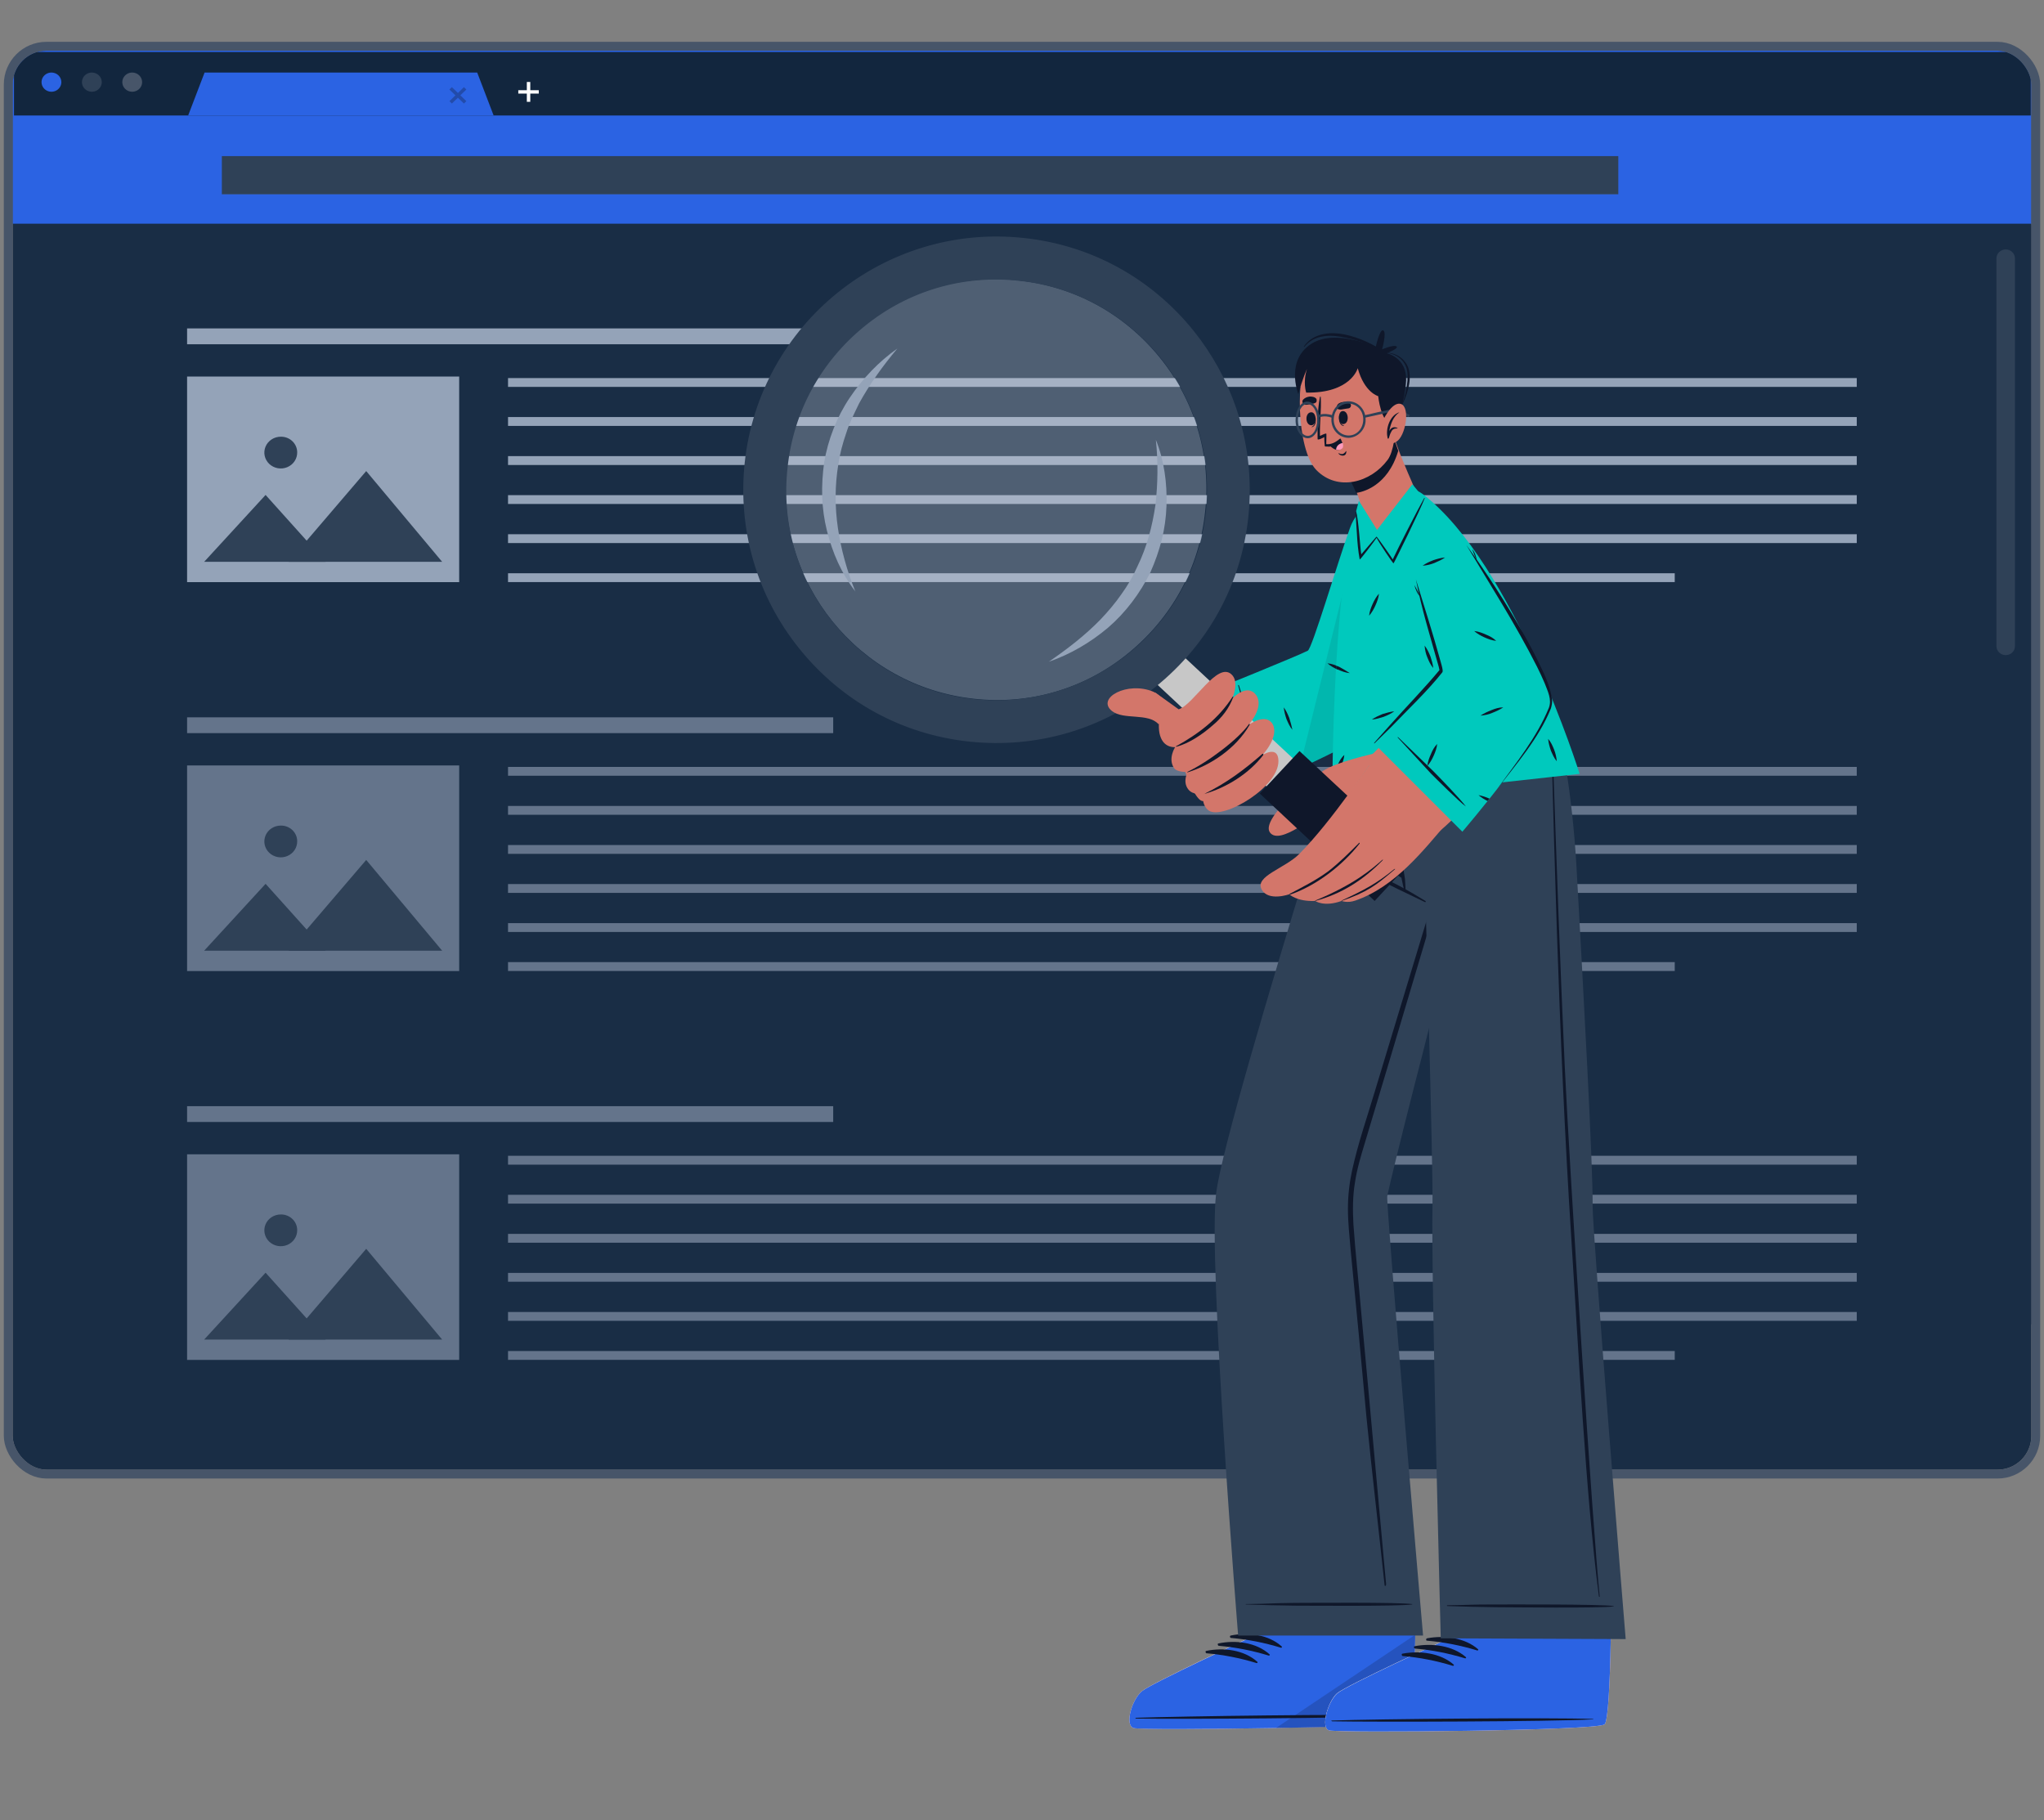 <svg width="484" height="431" viewBox="0 0 484 431" fill="none" xmlns="http://www.w3.org/2000/svg">
<rect x="0" y="0" width="484" height="431" fill="#808080" stroke="none"/>
<g clip-path="url(#clip0_8721_17150)">
<rect x="3" y="12" width="478" height="336" rx="8" fill="#192D45"/>
<path d="M481.029 12H3V52.965H481.029V12Z" fill="#2B63E3"/>
<path d="M480.861 12.314H3.312V27.352H480.861V12.314Z" fill="#12263E"/>
<path d="M14.53 19.438C14.532 19.888 14.397 20.329 14.141 20.704C13.884 21.08 13.519 21.373 13.09 21.547C12.661 21.721 12.189 21.768 11.733 21.682C11.277 21.596 10.857 21.38 10.528 21.063C10.198 20.745 9.974 20.34 9.882 19.898C9.79 19.457 9.836 18.999 10.013 18.583C10.191 18.167 10.491 17.811 10.878 17.56C11.264 17.31 11.718 17.176 12.183 17.176C12.803 17.176 13.398 17.414 13.838 17.838C14.278 18.262 14.526 18.837 14.53 19.438Z" fill="#2B63E3"/>
<path d="M24.1 19.438C24.103 19.888 23.967 20.329 23.711 20.704C23.455 21.08 23.089 21.373 22.66 21.547C22.232 21.721 21.759 21.768 21.303 21.682C20.847 21.596 20.428 21.38 20.098 21.063C19.769 20.745 19.544 20.34 19.452 19.898C19.361 19.457 19.406 18.999 19.584 18.583C19.761 18.167 20.062 17.811 20.448 17.56C20.834 17.31 21.288 17.176 21.753 17.176C22.373 17.176 22.968 17.414 23.408 17.838C23.848 18.262 24.097 18.837 24.1 19.438Z" fill="#2F4157"/>
<path d="M33.655 19.438C33.657 19.888 33.522 20.329 33.266 20.704C33.009 21.08 32.644 21.373 32.215 21.547C31.786 21.721 31.314 21.768 30.858 21.682C30.402 21.596 29.983 21.38 29.653 21.063C29.323 20.745 29.099 20.34 29.007 19.898C28.915 19.457 28.961 18.999 29.138 18.583C29.316 18.167 29.616 17.811 30.003 17.56C30.389 17.31 30.843 17.176 31.308 17.176C31.928 17.176 32.523 17.414 32.963 17.838C33.403 18.262 33.651 18.837 33.655 19.438Z" fill="#475569"/>
<path d="M112.996 17.176H48.445L44.555 27.34H116.887L112.996 17.176Z" fill="#2B63E3"/>
<path opacity="0.3" d="M110.434 23.948L109.85 24.513L108.424 23.144L106.998 24.513L106.427 23.96L107.84 22.578L106.414 21.196L106.998 20.631L108.437 22.013L109.85 20.631L110.434 21.196L109.007 22.566L110.434 23.948Z" fill="#0F172A"/>
<path d="M127.576 21.36V22.164H125.566V24.111H124.749V22.164H122.727V21.36H124.749V19.412H125.566V21.36H127.576Z" fill="white"/>
<path d="M383.02 37.051H52.664V45.909H383.02V37.051Z" fill="#94A3B8"/>
<path d="M383.199 45.997H52.531V36.964H383.199V45.997Z" fill="#2F4157"/>
<path d="M481.031 53.101H472.645V313.599H481.031V53.101Z" fill="#192D45"/>
<path d="M474.93 155.126C474.348 155.126 473.791 154.903 473.38 154.504C472.969 154.106 472.738 153.566 472.738 153.003V61.177C472.742 60.616 472.974 60.079 473.385 59.684C473.795 59.288 474.351 59.066 474.93 59.066C475.218 59.065 475.504 59.118 475.77 59.224C476.037 59.331 476.279 59.487 476.483 59.684C476.687 59.882 476.848 60.117 476.958 60.375C477.067 60.633 477.123 60.91 477.121 61.19V153.016C477.121 153.294 477.064 153.569 476.954 153.826C476.844 154.083 476.682 154.316 476.478 154.513C476.275 154.709 476.033 154.864 475.767 154.969C475.501 155.075 475.217 155.128 474.93 155.126Z" fill="#2F4157"/>
<path d="M108.732 89.163H44.301V137.847H108.732V89.163Z" fill="#94A3B8"/>
<path d="M104.699 133.033H68.328L86.715 111.543L104.699 133.033Z" fill="#2F4157"/>
<path d="M77.113 133.033H48.34L62.888 117.197L77.113 133.033Z" fill="#2F4157"/>
<path d="M70.373 107.104C70.386 107.851 70.169 108.584 69.749 109.211C69.33 109.838 68.727 110.33 68.017 110.624C67.308 110.918 66.524 111.002 65.765 110.864C65.006 110.726 64.307 110.373 63.756 109.849C63.206 109.326 62.829 108.656 62.673 107.924C62.518 107.193 62.591 106.434 62.883 105.743C63.176 105.052 63.674 104.461 64.315 104.044C64.957 103.628 65.711 103.406 66.483 103.406C66.991 103.398 67.495 103.487 67.967 103.669C68.439 103.851 68.868 104.122 69.23 104.467C69.592 104.811 69.88 105.222 70.076 105.674C70.272 106.127 70.373 106.613 70.373 107.104Z" fill="#2F4157"/>
<path d="M197.294 77.766H44.301V81.515H197.294V77.766Z" fill="#94A3B8"/>
<path d="M439.664 89.514H120.297V91.608H439.664V89.514Z" fill="#94A3B8"/>
<path d="M439.664 98.754H120.297V100.848H439.664V98.754Z" fill="#94A3B8"/>
<path d="M439.664 108.007H120.297V110.101H439.664V108.007Z" fill="#94A3B8"/>
<path d="M439.664 117.248H120.297V119.341H439.664V117.248Z" fill="#94A3B8"/>
<path d="M439.664 126.5H120.297V128.594H439.664V126.5Z" fill="#94A3B8"/>
<path d="M396.563 135.741H120.297V137.835H396.563V135.741Z" fill="#94A3B8"/>
<path d="M108.732 181.244H44.301V229.928H108.732V181.244Z" fill="#64748B"/>
<path d="M104.699 225.113H68.328L86.715 203.624L104.699 225.113Z" fill="#2F4157"/>
<path d="M77.113 225.113H48.34L62.888 209.278L77.113 225.113Z" fill="#2F4157"/>
<path d="M70.373 199.185C70.386 199.932 70.169 200.665 69.749 201.292C69.33 201.919 68.727 202.41 68.017 202.705C67.308 202.999 66.524 203.083 65.765 202.945C65.006 202.807 64.307 202.453 63.756 201.93C63.206 201.407 62.829 200.737 62.673 200.005C62.518 199.274 62.591 198.514 62.883 197.824C63.176 197.133 63.674 196.541 64.315 196.125C64.957 195.709 65.711 195.487 66.483 195.487C66.991 195.478 67.495 195.568 67.967 195.75C68.439 195.932 68.868 196.203 69.23 196.548C69.592 196.892 69.88 197.302 70.076 197.755C70.272 198.208 70.373 198.694 70.373 199.185Z" fill="#2F4157"/>
<path d="M197.294 169.847H44.301V173.596H197.294V169.847Z" fill="#64748B"/>
<path d="M439.664 181.595H120.297V183.689H439.664V181.595Z" fill="#64748B"/>
<path d="M439.664 190.835H120.297V192.929H439.664V190.835Z" fill="#64748B"/>
<path d="M439.664 200.088H120.297V202.182H439.664V200.088Z" fill="#64748B"/>
<path d="M439.664 209.328H120.297V211.422H439.664V209.328Z" fill="#64748B"/>
<path d="M439.664 218.581H120.297V220.675H439.664V218.581Z" fill="#64748B"/>
<path d="M396.563 227.822H120.297V229.915H396.563V227.822Z" fill="#64748B"/>
<path d="M108.732 273.325H44.301V322.009H108.732V273.325Z" fill="#64748B"/>
<path d="M104.699 317.194H68.328L86.715 295.705L104.699 317.194Z" fill="#2F4157"/>
<path d="M77.113 317.194H48.34L62.888 301.359L77.113 317.194Z" fill="#2F4157"/>
<path d="M70.373 291.266C70.386 292.013 70.169 292.746 69.749 293.373C69.33 294 68.727 294.491 68.017 294.786C67.308 295.08 66.524 295.163 65.765 295.026C65.006 294.888 64.307 294.534 63.756 294.011C63.206 293.487 62.829 292.817 62.673 292.086C62.518 291.355 62.591 290.595 62.883 289.904C63.176 289.213 63.674 288.622 64.315 288.206C64.957 287.79 65.711 287.568 66.483 287.568C66.991 287.559 67.495 287.649 67.967 287.831C68.439 288.013 68.868 288.284 69.23 288.629C69.592 288.973 69.88 289.383 70.076 289.836C70.272 290.289 70.373 290.775 70.373 291.266Z" fill="#2F4157"/>
<path d="M197.294 261.928H44.301V265.677H197.294V261.928Z" fill="#64748B"/>
<path d="M439.664 273.676H120.297V275.77H439.664V273.676Z" fill="#64748B"/>
<path d="M439.664 282.916H120.297V285.01H439.664V282.916Z" fill="#64748B"/>
<path d="M439.664 292.169H120.297V294.263H439.664V292.169Z" fill="#64748B"/>
<path d="M439.664 301.409H120.297V303.503H439.664V301.409Z" fill="#64748B"/>
<path d="M439.664 310.662H120.297V312.756H439.664V310.662Z" fill="#64748B"/>
<path d="M396.563 319.903H120.297V321.996H396.563V319.903Z" fill="#64748B"/>
</g>
<rect x="1.952" y="10.952" width="480.096" height="338.096" rx="9.048" stroke="#475569" stroke-width="2.096"/>
<path d="M268.4 409.172C270.542 409.824 331.287 409.079 333.617 407.588C334.455 407.029 334.921 398.178 335.107 387.464C335.107 387.371 335.107 387.278 335.107 387.091C335.107 384.855 335.2 382.619 335.2 380.29C335.2 380.011 335.2 379.638 335.2 379.358L332.219 347.868L291.598 348.241L295.604 379.452L295.698 380.663L295.977 387.091V387.744C295.977 387.744 272.872 398.458 270.449 400.414C268.027 402.371 266.257 408.427 268.4 409.172Z" fill="#D3766A"/>
<path d="M268.4 409.172C270.542 409.824 331.287 409.079 333.617 407.588C334.455 407.029 334.921 398.178 335.107 387.464C335.107 387.371 335.107 387.278 335.107 387.091C335.107 384.855 335.2 382.619 335.2 380.29C335.2 380.011 335.2 379.638 335.2 379.358L295.604 379.452L295.698 380.663L295.977 387.091V387.744C295.977 387.744 272.872 398.458 270.449 400.414C268.027 402.371 266.257 408.427 268.4 409.172Z" fill="#EBEBEB"/>
<path d="M268.4 409.172C269.518 409.545 286.008 409.451 302.126 409.172C305.387 409.079 308.555 409.079 311.722 408.986C323.275 408.706 332.778 408.24 333.617 407.588C334.455 407.029 334.921 398.458 335.107 387.93C335.107 387.744 335.107 387.65 335.107 387.464C335.107 387.371 335.107 387.278 335.107 387.091L295.884 387.185V387.837C295.884 387.837 272.778 398.551 270.449 400.414C268.027 402.371 266.257 408.427 268.4 409.172Z" fill="#2B63E3"/>
<path d="M269.053 406.75C279.302 406.377 320.668 405.818 330.823 406.191C330.916 406.191 330.916 406.284 330.823 406.284C320.668 406.843 279.302 407.122 269.053 406.936C268.774 406.936 268.774 406.75 269.053 406.75Z" fill="#0F172A"/>
<path d="M291.415 387.278C295.421 386.439 300.359 386.998 303.526 389.886C303.62 389.98 303.526 390.166 303.34 390.166C299.334 388.955 295.607 388.209 291.415 387.837C291.228 387.744 291.135 387.371 291.415 387.278Z" fill="#0F172A"/>
<path d="M288.528 389.141C292.534 388.303 297.472 388.862 300.64 391.75C300.733 391.843 300.64 392.029 300.453 392.029C296.447 390.818 292.72 390.073 288.528 389.7C288.342 389.607 288.248 389.141 288.528 389.141Z" fill="#0F172A"/>
<path d="M285.637 390.911C289.644 390.073 294.581 390.632 297.749 393.52C297.842 393.613 297.749 393.799 297.563 393.799C293.557 392.588 289.83 391.843 285.637 391.47C285.451 391.377 285.358 390.911 285.637 390.911Z" fill="#0F172A"/>
<path opacity="0.2" d="M302.129 409.172C305.39 409.079 308.557 409.079 311.725 408.986C323.278 408.706 332.781 408.24 333.619 407.588C334.458 407.029 334.924 398.458 335.11 387.93C335.11 387.744 335.11 387.65 335.11 387.464C335.11 387.371 335.11 387.278 335.11 387.091C329.613 390.818 310.7 403.396 302.129 409.172Z" fill="#0F172A"/>
<path d="M293.18 387.278H336.969C336.969 387.278 328.118 284.98 328.491 283.21C328.957 280.881 331.472 270.539 334.919 257.03C336.037 252.838 337.155 248.272 338.366 243.521C341.627 230.757 345.261 216.875 348.335 204.763C353.087 186.596 356.72 172.528 356.72 172.528H319.64C319.64 172.528 315.354 186.223 309.857 204.111C301.006 233.086 289.081 272.962 287.963 282.651C286.007 298.49 293.18 387.278 293.18 387.278Z" fill="#2F4157"/>
<path d="M295.046 379.824C301.754 379.731 299.798 379.638 306.506 379.545C309.767 379.545 331.288 379.358 334.363 379.824C334.456 379.824 334.456 379.917 334.363 379.917C331.288 380.383 309.767 380.197 306.506 380.197C299.798 380.104 301.754 380.104 295.046 379.917C294.953 380.011 294.953 379.824 295.046 379.824Z" fill="#0F172A"/>
<path d="M320.201 276.968C321.598 270.633 323.741 264.484 325.604 258.241C329.424 245.664 333.244 232.993 337.064 220.416C339.02 214.08 340.884 207.838 342.84 201.503C343.865 198.335 344.797 195.167 345.822 192C346.753 188.925 347.871 185.851 348.803 182.683C349.176 181.379 349.362 182.124 348.896 183.708C347.964 186.969 347.033 190.229 346.101 193.49C344.238 199.919 342.281 206.347 340.418 212.869C336.598 225.726 332.778 238.49 328.958 251.347C327.002 257.776 325.138 264.204 323.182 270.633C322.25 273.707 321.319 276.782 320.853 279.949C320.294 283.21 320.294 286.564 320.48 289.918C320.946 296.626 321.691 303.334 322.25 309.949C322.902 316.657 323.461 323.365 324.114 330.073C325.325 343.396 326.536 356.719 327.747 370.042C327.933 371.719 328.027 373.396 328.213 375.073C328.213 375.632 327.84 375.725 327.84 375.166C326.443 362.029 324.859 348.613 323.555 335.477C322.343 322.34 321.132 309.204 319.828 296.067C319.548 292.806 319.176 289.452 319.176 286.191C319.176 283.024 319.548 279.949 320.201 276.968Z" fill="#0F172A"/>
<path d="M314.702 409.731C316.845 410.383 377.589 409.824 379.919 408.333C380.757 407.774 381.223 398.924 381.409 388.209C381.409 388.116 381.409 388.023 381.409 387.837C381.502 385.601 381.503 383.365 381.503 381.036C381.503 380.756 381.503 380.383 381.503 380.104C381.689 364.638 380.571 348.613 380.571 348.613L340.882 348.893L342 380.104V381.315L342.186 387.744V388.396C342.186 388.396 318.987 399.017 316.658 400.973C314.422 402.93 312.652 409.079 314.702 409.731Z" fill="#D3766A"/>
<path d="M314.701 409.731C316.843 410.383 377.588 409.824 379.918 408.334C380.756 407.775 381.222 398.924 381.408 388.209C381.408 388.116 381.408 388.023 381.408 387.837C381.501 385.601 381.501 383.365 381.501 381.036C381.501 380.756 381.501 380.383 381.501 380.104H341.905V381.315L342.092 387.744V388.396C342.092 388.396 318.893 399.017 316.564 400.973C314.421 402.93 312.651 409.079 314.701 409.731Z" fill="#EBEBEB"/>
<path d="M314.702 409.731C316.845 410.383 377.589 409.824 379.919 408.333C380.757 407.774 381.223 398.924 381.409 388.209C381.409 388.116 381.409 388.023 381.409 387.837L342.186 387.744V388.396C342.186 388.396 318.987 399.017 316.658 400.973C314.422 402.93 312.652 409.079 314.702 409.731Z" fill="#2B63E3"/>
<path d="M315.448 407.402C325.696 407.029 367.062 406.656 377.218 407.029C377.311 407.029 377.311 407.122 377.218 407.122C367.062 407.681 325.696 407.774 315.448 407.588C315.168 407.495 315.168 407.402 315.448 407.402Z" fill="#0F172A"/>
<path d="M337.901 387.93C341.907 387.185 346.845 387.744 350.013 390.539C350.106 390.632 350.013 390.818 349.826 390.818C345.82 389.607 342.094 388.862 337.901 388.489C337.622 388.489 337.622 388.023 337.901 387.93Z" fill="#0F172A"/>
<path d="M335.014 389.793C339.02 389.048 343.958 389.607 347.126 392.402C347.219 392.495 347.126 392.681 346.94 392.681C342.934 391.47 339.207 390.725 335.014 390.352C334.735 390.259 334.735 389.793 335.014 389.793Z" fill="#0F172A"/>
<path d="M332.124 391.563C336.13 390.818 341.068 391.377 344.235 394.172C344.329 394.265 344.235 394.452 344.049 394.452C340.043 393.24 336.316 392.495 332.124 392.122C331.844 392.029 331.844 391.563 332.124 391.563Z" fill="#0F172A"/>
<path d="M320.848 172.714C320.848 172.714 321.686 190.509 325.786 204.484C326.065 205.602 326.438 206.813 326.81 207.931C326.81 207.931 331.003 209.422 337.525 213.428C337.525 213.428 337.99 227.683 338.363 243.614C338.829 261.409 339.295 281.254 339.202 285.539C338.829 301.285 341.158 387.93 341.158 387.93L384.947 388.116C384.947 388.116 377.027 291.316 377.121 285.539C377.214 276.223 374.978 235.229 373.301 205.322C372.276 186.875 369.201 172.714 369.201 172.714H320.848Z" fill="#2F4157"/>
<path d="M342.745 380.104C349.453 380.011 347.497 379.918 354.205 379.918C357.466 379.918 378.987 379.824 382.062 380.29C382.155 380.29 382.155 380.383 382.062 380.383C378.987 380.849 357.466 380.57 354.205 380.57C347.497 380.477 349.453 380.477 342.745 380.29C342.559 380.29 342.559 380.104 342.745 380.104Z" fill="#0F172A"/>
<path d="M367.713 179.049C368.552 203.459 369.39 227.869 370.508 252.279C371.626 276.782 377.309 364.452 378.8 378.054C378.8 378.147 378.707 378.147 378.614 378.054C375.446 353.831 373.676 317.962 372.092 293.552C370.508 269.142 369.483 244.732 368.645 220.322C368.179 206.534 367.806 192.745 367.434 178.863C367.434 178.77 367.713 178.863 367.713 179.049Z" fill="#0F172A"/>
<path d="M325.041 206.813C329.42 208.583 333.613 210.913 337.526 213.335C337.712 213.428 337.526 213.708 337.433 213.614C333.24 211.565 328.861 209.608 324.762 207.279C324.389 207.186 324.669 206.72 325.041 206.813Z" fill="#0F172A"/>
<path d="M324.764 191.813C325.043 193.397 325.416 194.888 325.789 196.472C326.068 197.962 326.348 199.36 326.72 200.851C327.093 202.248 327.652 203.552 328.77 204.484C329.329 205.043 329.981 205.509 330.54 205.975C330.913 206.254 331.192 206.441 331.565 206.72C331.565 206.534 331.472 206.347 331.472 206.068C331.379 205.509 331.285 204.857 331.192 204.298C331.006 202.993 330.726 201.689 330.54 200.385C330.167 197.776 329.795 195.167 329.236 192.652C329.236 192.559 329.329 192.465 329.422 192.652C330.074 195.167 330.82 197.683 331.379 200.198C331.658 201.41 332.59 207.652 332.683 208.118C332.683 208.583 332.776 209.049 332.776 209.515C332.776 209.981 332.869 210.447 332.776 210.913C332.776 211.006 332.59 211.006 332.59 210.913C332.403 210.54 332.31 209.981 332.217 209.608C332.124 209.142 332.031 208.677 331.938 208.304C331.938 208.118 331.844 207.931 331.844 207.838C331.192 207.465 330.633 207 330.074 206.534C329.422 206.068 328.863 205.695 328.211 205.136C327.093 204.205 326.441 203.087 325.975 201.689C325.509 200.292 325.416 198.708 325.23 197.217C325.043 195.447 324.857 193.677 324.671 191.906C324.577 191.72 324.764 191.627 324.764 191.813Z" fill="#0F172A"/>
<path d="M327.919 127.621C328.478 147.466 326.801 167.59 324.099 171.13C320 176.627 293.727 187.807 284.969 189.67C282.081 190.322 276.398 171.13 278.354 168.708C280.311 166.285 308.913 156.41 310.311 155.199C311.056 154.546 315.807 138.428 319.627 127.621C323.354 117.466 327.826 121.565 327.919 127.621Z" fill="#D3766A"/>
<path d="M294.851 187.527L287.305 163.397C287.305 163.397 307.336 155.292 309.665 154.081C310.69 153.615 316.559 133.677 319.634 125.106C321.59 119.422 327.18 116.814 328.764 128.273C329.696 134.981 329.416 167.217 324.944 172.434C321.404 176.627 294.851 187.527 294.851 187.527Z" fill="#00C9BD"/>
<path d="M325.039 142.994C324.666 143.832 324.294 144.764 324.2 145.789C324.853 145.043 325.318 144.205 325.691 143.366C326.064 142.528 326.436 141.596 326.53 140.571C325.877 141.317 325.412 142.155 325.039 142.994ZM295.505 182.869C294.76 182.496 294.014 182.217 293.176 182.031L293.269 182.403C293.921 182.869 294.573 183.242 295.225 183.521C296.064 183.894 296.996 184.267 298.02 184.36C297.275 183.801 296.437 183.335 295.505 182.869ZM317.12 157.9C316.281 157.528 315.35 157.155 314.325 157.062C315.07 157.714 315.909 158.18 316.747 158.553C317.586 158.925 318.517 159.298 319.542 159.391C318.797 158.832 317.958 158.366 317.12 157.9ZM326.902 124.081C326.53 123.149 326.157 122.311 325.505 121.472C325.598 122.497 325.877 123.429 326.157 124.267C326.53 125.199 326.902 126.037 327.461 126.876C327.461 125.851 327.182 124.919 326.902 124.081ZM305.287 170.012C304.915 169.08 304.542 168.242 303.983 167.497C304.076 168.521 304.356 169.453 304.635 170.292C305.008 171.13 305.381 172.062 306.033 172.807C305.847 171.875 305.567 170.944 305.287 170.012ZM324.853 170.478C325.318 170.478 325.691 170.385 326.157 170.292C326.25 170.105 326.343 169.826 326.436 169.546C325.877 169.826 325.318 170.105 324.853 170.478Z" fill="#0F172A"/>
<path d="M299.791 183.987C299.604 182.217 297.461 174.95 296.902 173.087C296.343 171.316 293.921 164.143 293.362 162.279C293.362 162.186 293.176 162.186 293.176 162.279C293.735 164.143 295.598 171.41 296.064 173.273C296.623 175.043 298.766 182.31 299.604 183.987C299.697 184.08 299.791 183.987 299.791 183.987Z" fill="#0F172A"/>
<path opacity="0.1" d="M307.707 181.937C314.601 178.77 322.986 174.764 324.943 172.434C329.415 167.217 329.694 134.981 328.763 128.273C327.738 120.913 325.129 119.329 322.8 120.727L307.707 181.937Z" fill="#0F172A"/>
<path d="M315.532 189.67L374.041 183.242C374.041 183.242 358.482 133.397 336.774 116.907C334.072 114.857 326.526 114.298 322.427 120.354C315.532 130.416 315.346 189.484 315.532 189.67Z" fill="#00C9BD"/>
<path d="M339.38 132.652C338.449 133.025 337.61 133.397 336.865 133.956C337.89 133.863 338.728 133.677 339.66 133.304C340.498 132.932 341.43 132.559 342.175 132C341.151 132.093 340.219 132.373 339.38 132.652ZM327.362 169.08C326.523 169.453 325.592 169.826 324.846 170.385C325.871 170.292 326.71 170.012 327.641 169.733C328.573 169.36 329.412 168.987 330.157 168.428C329.225 168.521 328.294 168.801 327.362 169.08ZM353.169 168.149C352.237 168.521 351.399 168.894 350.56 169.453C351.585 169.36 352.517 169.174 353.356 168.801C354.287 168.428 355.126 168.056 355.964 167.497C354.939 167.497 354.101 167.776 353.169 168.149ZM338.728 155.478C338.356 154.546 337.983 153.708 337.331 152.869C337.424 153.894 337.61 154.826 337.983 155.664C338.356 156.596 338.728 157.435 339.38 158.18C339.287 157.248 339.008 156.317 338.728 155.478ZM326.896 124.081C326.523 123.149 326.151 122.311 325.499 121.472C325.592 122.497 325.871 123.429 326.151 124.267C326.523 125.199 326.896 126.037 327.455 126.876C327.455 125.851 327.176 124.919 326.896 124.081ZM367.983 177.465C367.61 176.534 367.237 175.695 366.585 174.95C366.678 175.975 366.958 176.906 367.237 177.745C367.61 178.583 367.983 179.515 368.635 180.26C368.542 179.329 368.355 178.397 367.983 177.465ZM317.114 157.9C316.927 157.807 316.648 157.714 316.368 157.621C316.368 157.9 316.368 158.087 316.368 158.366C316.461 158.459 316.648 158.553 316.834 158.553C317.673 158.925 318.604 159.298 319.629 159.391C318.791 158.832 317.952 158.366 317.114 157.9ZM351.865 150.261C351.026 149.888 350.095 149.515 349.07 149.422C349.815 150.074 350.654 150.54 351.492 150.913C352.331 151.285 353.262 151.658 354.287 151.751C353.635 151.099 352.797 150.633 351.865 150.261ZM338.821 178.583C338.449 179.422 338.076 180.354 337.983 181.378C338.635 180.633 339.101 179.795 339.474 178.956C339.846 178.118 340.219 177.186 340.312 176.161C339.66 176.813 339.194 177.652 338.821 178.583ZM316.741 181.192C316.368 182.031 315.996 182.962 315.902 183.987C316.555 183.242 317.02 182.403 317.486 181.565C317.859 180.726 318.232 179.795 318.325 178.77C317.579 179.422 317.114 180.26 316.741 181.192ZM325.033 142.994C324.66 143.832 324.287 144.764 324.194 145.789C324.846 145.043 325.312 144.205 325.685 143.366C326.058 142.528 326.43 141.596 326.523 140.571C325.871 141.317 325.405 142.155 325.033 142.994Z" fill="#0F172A"/>
<path d="M342.644 125.012C352.613 137.869 365.191 160.509 363.514 165.354C359.321 177.559 347.023 191.72 341.06 196.658C337.613 199.546 321.402 181.844 324.384 179.142C329.042 174.857 340.967 160.789 342.365 158.925C343.11 157.9 337.613 141.41 335.098 130.23C332.21 118.211 337.8 118.77 342.644 125.012Z" fill="#D3766A"/>
<path d="M316.555 191.999C317.114 190.602 316.369 190.229 313.946 191.534C311.524 192.931 303.046 200.291 300.717 197.124C298.387 193.956 310.499 183.708 314.692 181.751C318.884 179.795 326.338 178.211 326.338 178.211C324.474 180.726 320.375 187.155 316.555 191.999Z" fill="#D3766A"/>
<path d="M304.653 190.66L310.879 183.982L277.012 152.407L270.786 159.085L304.653 190.66Z" fill="#C7C7C7"/>
<path d="M325.502 213.335L334.912 203.18L307.707 177.838L298.297 187.9L325.502 213.335Z" fill="#0F172A"/>
<g opacity="0.3">
<path d="M230.561 165.447C203.263 162.466 183.418 137.87 186.307 110.572C187.704 97.342 194.226 85.51 204.567 77.125C214.909 68.74 227.952 64.92 241.182 66.41C254.412 67.808 266.244 74.33 274.629 84.671C283.014 95.013 286.834 108.056 285.343 121.286C283.946 134.515 277.424 146.348 267.082 154.733C256.834 163.118 243.791 166.938 230.561 165.447Z" fill="#CBD5E1"/>
</g>
<path d="M229.723 173.832C197.766 170.385 174.661 141.596 178.015 109.733C181.462 77.777 210.251 54.671 242.114 58.025C274.07 61.472 297.176 90.261 293.822 122.124C290.374 154.081 261.679 177.279 229.723 173.832ZM230.468 167.217C258.698 170.292 284.225 149.702 287.3 121.472C290.374 93.243 269.784 67.715 241.555 64.64C213.325 61.566 187.797 82.156 184.723 110.385C181.648 138.708 202.145 164.143 230.468 167.217Z" fill="#2F4157"/>
<path d="M286.37 98.739C284.414 92.963 281.339 87.466 277.426 82.528C268.482 71.441 255.811 64.454 241.65 62.963C227.488 61.472 213.607 65.572 202.52 74.423C191.433 83.367 184.445 96.037 182.955 110.199C181.464 124.36 185.563 138.242 194.414 149.329C198.886 154.919 204.29 159.391 210.346 162.745C216.402 166.099 223.11 168.149 230.19 168.987C259.445 172.155 285.718 150.913 288.886 121.658C289.817 113.832 288.886 106.006 286.37 98.739ZM285.532 121.286C282.55 148.584 257.954 168.428 230.656 165.54C217.426 164.143 205.594 157.621 197.209 147.279C188.824 136.938 185.004 123.894 186.495 110.665C187.892 97.435 194.414 85.603 204.756 77.218C215.097 68.833 228.141 65.013 241.37 66.504C254.6 67.901 266.432 74.423 274.817 84.764C283.109 95.106 286.929 108.056 285.532 121.286ZM286.37 98.739C284.414 92.963 281.339 87.466 277.426 82.528C268.482 71.441 255.811 64.454 241.65 62.963C227.488 61.472 213.607 65.572 202.52 74.423C191.433 83.367 184.445 96.037 182.955 110.199C181.464 124.36 185.563 138.242 194.414 149.329C198.886 154.919 204.29 159.391 210.346 162.745C216.402 166.099 223.11 168.149 230.19 168.987C259.445 172.155 285.718 150.913 288.886 121.658C289.817 113.832 288.886 106.006 286.37 98.739ZM285.532 121.286C282.55 148.584 257.954 168.428 230.656 165.54C217.426 164.143 205.594 157.621 197.209 147.279C188.824 136.938 185.004 123.894 186.495 110.665C187.892 97.435 194.414 85.603 204.756 77.218C215.097 68.833 228.141 65.013 241.37 66.504C254.6 67.901 266.432 74.423 274.817 84.764C283.109 95.106 286.929 108.056 285.532 121.286ZM292.705 96.597C290.469 90.075 287.115 83.926 282.643 78.336C272.581 65.851 258.327 58.025 242.395 56.348C209.507 52.808 179.88 76.659 176.34 109.547C174.663 125.478 179.228 141.13 189.29 153.615C199.352 166.099 213.607 173.925 229.538 175.602C245.47 177.279 261.122 172.714 273.606 162.652C286.09 152.59 293.917 138.335 295.594 122.404C296.525 113.553 295.5 104.795 292.705 96.597ZM292.146 122.031C290.563 137.031 283.202 150.447 271.37 159.95C259.631 169.453 244.911 173.739 229.911 172.155C214.911 170.571 201.495 163.211 191.992 151.379C187.799 146.161 184.632 140.385 182.489 134.143C179.88 126.41 178.948 118.211 179.787 109.826C183.141 78.895 211.091 56.348 242.022 59.702C264.569 62.125 282.55 77.497 289.445 97.715C292.053 105.261 293.078 113.553 292.146 122.031ZM277.426 82.528C268.482 71.441 255.811 64.454 241.65 62.963C227.488 61.472 213.607 65.572 202.52 74.423C191.433 83.367 184.445 96.037 182.955 110.199C181.464 124.36 185.563 138.242 194.414 149.329C198.886 154.919 204.29 159.391 210.346 162.745C216.402 166.099 223.11 168.149 230.19 168.987C259.445 172.155 285.718 150.913 288.886 121.658C289.724 113.832 288.886 106.006 286.37 98.739C284.414 92.963 281.432 87.466 277.426 82.528ZM285.532 121.286C282.55 148.584 257.954 168.428 230.656 165.54C217.426 164.143 205.594 157.621 197.209 147.279C188.824 136.938 185.004 123.894 186.495 110.665C187.892 97.435 194.414 85.603 204.756 77.218C215.097 68.833 228.141 65.013 241.37 66.504C254.6 67.901 266.432 74.423 274.817 84.764C283.109 95.106 286.929 108.056 285.532 121.286Z" fill="#2F4157"/>
<path d="M202.518 140.012C199.257 135.82 197.114 130.882 195.81 125.665C195.158 123.056 194.785 120.354 194.692 117.652C194.599 114.95 194.785 112.155 195.158 109.454C196.089 104.05 198.139 98.739 201.213 94.174C204.288 89.609 208.108 85.603 212.487 82.528C209.039 86.628 205.965 90.913 203.449 95.478C202.331 97.808 201.12 100.137 200.375 102.559C199.536 104.982 198.884 107.404 198.512 109.919C197.673 114.95 197.673 120.075 198.418 125.106C199.164 130.137 200.561 135.168 202.518 140.012Z" fill="#94A3B8"/>
<path d="M273.697 104.143C275.653 108.988 276.399 114.391 276.212 119.795C276.119 122.497 275.747 125.199 275.094 127.807C274.442 130.416 273.511 133.025 272.393 135.54C269.97 140.478 266.523 145.043 262.424 148.584C258.231 152.124 253.48 154.919 248.355 156.689C252.827 153.615 256.927 150.447 260.56 146.72C262.331 144.857 264.008 142.901 265.498 140.758C266.989 138.708 268.293 136.472 269.318 134.143C271.554 129.578 272.858 124.64 273.604 119.516C274.163 114.578 274.256 109.36 273.697 104.143Z" fill="#94A3B8"/>
<path d="M342.92 194.515C337.144 201.223 330.436 209.981 320.933 213.242C319.07 213.894 317.672 213.335 317.672 213.335C313.48 214.825 311.43 213.335 311.43 213.335C307.051 213.521 305.281 211.751 305.281 211.751C305.281 211.751 300.343 213.521 298.759 210.633C296.989 207.465 304.349 205.602 307.703 202.155C315.529 194.236 324.38 180.726 326.337 178.211L342.92 194.515Z" fill="#D3766A"/>
<path d="M321.768 199.639C319.439 201.968 317.203 204.204 314.594 206.254C311.706 208.397 308.538 209.981 305.371 211.658C305.277 211.751 305.371 211.844 305.464 211.844C311.706 209.701 317.855 204.95 321.954 199.732C321.954 199.546 321.954 199.453 321.768 199.639Z" fill="#0F172A"/>
<path d="M327.268 203.645C324.846 205.788 320.653 209.422 311.43 213.242V213.335C317.672 211.658 322.796 208.397 327.361 203.739C327.548 203.552 327.454 203.459 327.268 203.645Z" fill="#0F172A"/>
<path d="M330.152 205.788C325.96 209.235 322.885 210.819 317.668 213.242V213.335C323.817 211.192 325.774 209.701 330.246 205.881C330.432 205.788 330.339 205.695 330.152 205.788Z" fill="#0F172A"/>
<path d="M346.272 196.937L325.402 176.068L341.241 158.832C338.632 149.795 333.322 131.814 332.483 125.292C331.458 117.652 336.676 116.441 341.893 122.311C353.818 135.727 367.421 161.441 367.421 166.006C367.327 172.341 346.272 196.937 346.272 196.937Z" fill="#00C9BD"/>
<path d="M338.82 178.583C338.447 179.422 338.074 180.354 337.981 181.378C338.633 180.633 339.099 179.795 339.472 178.956C339.845 178.118 340.217 177.186 340.31 176.161C339.658 176.813 339.192 177.652 338.82 178.583ZM351.863 150.261C351.025 149.888 350.093 149.515 349.068 149.422C349.814 150.074 350.652 150.54 351.491 150.913C352.329 151.286 353.261 151.658 354.286 151.751C353.633 151.099 352.795 150.633 351.863 150.261ZM350.093 188.273C350.745 188.832 351.491 189.298 352.236 189.67C352.422 189.484 352.515 189.298 352.702 189.111C351.863 188.739 351.025 188.459 350.093 188.273ZM353.168 168.149C352.236 168.521 351.397 168.894 350.559 169.453C351.584 169.36 352.515 169.174 353.354 168.801C354.286 168.428 355.124 168.056 355.963 167.497C354.938 167.497 354.099 167.776 353.168 168.149ZM339.379 132.652C338.447 133.025 337.609 133.397 336.863 133.956C337.888 133.863 338.727 133.677 339.658 133.304C340.497 132.932 341.428 132.559 342.174 132C341.149 132.093 340.217 132.373 339.379 132.652Z" fill="#0F172A"/>
<path d="M347.11 190.975C346.085 189.484 340.774 183.987 339.377 182.59C338.072 181.285 332.482 175.975 331.085 174.577C330.992 174.484 330.899 174.577 330.992 174.67C332.296 176.068 337.513 181.751 338.818 183.149C340.122 184.453 345.526 189.857 347.11 190.975Z" fill="#0F172A"/>
<path d="M354.466 186.875C358.938 180.726 363.876 174.67 366.764 167.59C367.51 165.633 366.485 163.677 365.739 161.72C365.18 160.416 364.621 159.205 363.969 157.9C358.938 147.931 352.882 138.522 347.199 129.019C352.137 135.82 356.702 142.9 360.802 150.167C362.199 152.59 363.503 155.105 364.715 157.621C365.926 160.136 367.137 162.745 367.51 165.633C367.603 166.379 367.416 167.124 367.23 167.776C364.342 174.857 359.125 180.819 354.466 186.875Z" fill="#0F172A"/>
<path d="M349.72 132.745C349.254 131.907 348.974 130.975 348.602 130.043C349.254 130.789 349.533 131.814 349.72 132.745Z" fill="#0F172A"/>
<path d="M335.278 137.217C337.141 143.273 339.377 150.261 341.054 156.41C341.241 157.155 341.52 157.9 341.613 158.739C341.613 158.832 341.613 159.112 341.52 159.205C337.98 163.677 333.415 167.962 329.502 172.062L325.402 176.068V175.975C325.402 175.975 325.402 175.975 325.402 175.882L329.222 171.596C332.949 167.403 337.328 162.931 340.868 158.646V158.739C340.775 158.459 340.775 158.18 340.682 157.9C338.818 151.192 336.582 144.112 335.278 137.217Z" fill="#0F172A"/>
<path d="M334.906 138.522C335.465 139.453 335.931 140.478 336.397 141.41C335.652 140.665 335.186 139.64 334.906 138.522Z" fill="#0F172A"/>
<path d="M302.677 179.608C302.304 176.627 298.95 178.77 298.95 178.77C298.95 178.77 302.956 174.484 301.373 171.503C299.789 168.708 295.876 171.503 295.596 171.689C295.783 171.503 299.416 167.403 297.46 164.608C295.41 161.72 291.963 165.167 291.776 165.447C291.87 165.167 293.547 161.441 291.59 159.671C288.236 156.596 282.646 166.844 279.106 167.962L273.516 163.956C274.075 165.167 274.727 166.285 274.54 169.08C274.354 171.596 274.261 173.273 274.913 174.764C275.938 177.186 278.267 176.906 278.267 176.906C278.267 176.906 276.497 179.608 277.988 181.844C278.733 182.962 281.249 182.776 281.249 182.776C281.249 182.776 279.944 185.012 281.342 186.875C282.46 188.366 284.789 187.993 284.789 187.993C284.789 187.993 284.509 190.695 286.186 191.906C289.54 194.329 303.609 186.037 302.677 179.608Z" fill="#D3766A"/>
<path d="M277.707 167.217L273.607 164.049C273.421 163.956 273.235 163.863 273.048 163.77C266.992 161.254 259.539 165.261 263.266 168.335C266.061 170.571 271.837 168.708 274.353 171.503L277.707 167.217Z" fill="#D3766A"/>
<path d="M285.159 187.993C285.065 187.993 285.159 188.087 285.159 187.993C290.469 186.503 295.78 183.149 299.134 178.77C299.227 178.583 299.041 178.397 298.947 178.49C294.568 182.31 290.469 185.385 285.159 187.993Z" fill="#0F172A"/>
<path d="M281.152 182.776C281.059 182.776 281.152 182.869 281.245 182.869C286.649 181.192 292.611 177.279 295.872 171.689C295.965 171.503 295.872 171.223 295.779 171.41C293.264 175.043 285.903 180.54 281.152 182.776Z" fill="#0F172A"/>
<path d="M291.869 164.981C288.515 170.198 283.856 173.739 278.453 176.72C278.359 176.72 278.453 176.813 278.546 176.813C281.527 176.068 284.788 173.832 287.117 171.782C289.353 169.919 291.03 167.776 292.055 164.981C292.148 164.981 291.962 164.888 291.869 164.981Z" fill="#0F172A"/>
<path d="M326.991 126.969C330.252 126.783 334.072 120.447 335.004 115.975C335.097 115.696 333.793 113.087 332.488 109.826C331.65 107.87 330.811 105.634 330.159 103.584C330.066 103.118 318.141 110.758 318.141 110.758C318.141 110.758 320.749 114.671 321.867 118.304C321.96 118.584 322.054 118.863 322.054 119.143C322.054 119.143 322.054 119.236 322.054 119.329C322.147 121.099 323.824 127.155 326.991 126.969Z" fill="#D3766A"/>
<path d="M331.09 106.752C328.574 115.23 322.518 116.534 321.121 116.721C319.91 113.646 317.953 110.851 317.953 110.851C317.953 110.851 329.879 103.211 329.972 103.677C330.344 104.609 330.717 105.634 331.09 106.752Z" fill="#0F172A"/>
<path d="M328.579 86.535C331.001 91.007 331.374 105.168 328.579 108.895C324.573 114.298 316.747 116.441 311.716 111.317C306.871 106.379 306.778 87.839 309.946 84.299C314.604 79.081 324.946 79.92 328.579 86.535Z" fill="#D3766A"/>
<path d="M317.118 98.367C317.211 99.392 317.304 100.51 318.236 100.789V100.882C317.118 100.789 316.931 99.298 317.118 98.367Z" fill="#0F172A"/>
<path d="M317.862 97.342C319.353 97.156 319.633 100.23 318.142 100.416C316.838 100.603 316.651 97.528 317.862 97.342Z" fill="#0F172A"/>
<path d="M311.44 98.553C311.44 99.578 311.44 100.696 310.602 101.069V101.162C311.626 100.975 311.72 99.485 311.44 98.553Z" fill="#0F172A"/>
<path d="M310.509 97.621C308.925 97.621 309.018 100.696 310.509 100.696C311.906 100.696 311.813 97.621 310.509 97.621Z" fill="#0F172A"/>
<path d="M319.353 96.69C318.888 96.783 318.515 96.783 318.142 96.876C317.676 96.969 317.304 97.062 316.838 96.876C316.558 96.783 316.465 96.41 316.558 96.131C316.745 95.572 317.304 95.292 317.956 95.199C318.608 95.106 319.074 95.199 319.633 95.479C320.099 95.758 319.912 96.597 319.353 96.69Z" fill="#0F172A"/>
<path d="M309.107 95.851C309.573 95.851 309.946 95.758 310.412 95.665C310.878 95.572 311.25 95.572 311.623 95.292C311.809 95.106 311.809 94.733 311.716 94.454C311.343 93.988 310.784 93.895 310.132 93.895C309.48 93.988 309.014 94.174 308.548 94.64C308.176 95.106 308.548 95.851 309.107 95.851Z" fill="#0F172A"/>
<path d="M318.706 106.845C318.52 107.124 318.24 107.404 317.961 107.497C317.588 107.59 317.215 107.404 316.936 107.311C316.936 107.311 316.843 107.311 316.936 107.404C317.215 107.777 317.774 107.963 318.147 107.87C318.613 107.777 318.799 107.404 318.799 106.938C318.799 106.752 318.799 106.752 318.706 106.845Z" fill="#0F172A"/>
<path d="M317.49 104.05C317.024 104.888 316.279 105.447 315.44 105.634C315.067 105.727 314.695 105.82 314.229 105.727C314.136 105.727 314.043 105.727 314.043 105.727C313.949 105.727 313.949 105.727 313.856 105.727C313.763 105.727 313.67 105.634 313.67 105.541V105.447V105.354C313.577 104.609 313.577 103.491 313.577 103.491C313.297 103.677 311.993 104.329 311.993 103.957C311.993 100.789 311.9 97.249 312.552 93.988C312.552 93.895 312.738 93.895 312.738 93.988C312.925 97.062 312.459 100.137 312.552 103.211C313.018 103.025 313.67 102.652 314.043 102.652C314.136 102.652 314.043 104.795 314.043 105.168C315.254 105.261 316.185 104.795 317.303 103.864C317.49 103.864 317.583 103.957 317.49 104.05Z" fill="#0F172A"/>
<path d="M314.699 105.354C314.699 105.354 315.445 106.193 316.283 106.472C316.656 106.565 316.935 106.565 317.308 106.472C318.053 106.193 318.053 105.541 317.867 104.888C317.681 104.423 317.494 103.957 317.494 103.957C317.494 103.957 316.469 105.075 314.699 105.354Z" fill="#0F172A"/>
<path d="M316.379 106.472C316.752 106.565 317.031 106.565 317.404 106.472C318.149 106.193 318.149 105.541 317.963 104.888C317.124 104.982 316.379 105.634 316.379 106.472Z" fill="#FF9ABB"/>
<path d="M329.604 100.323C326.996 100.23 326.343 93.802 326.343 93.802C326.343 93.802 323.083 92.963 321.499 87.187C321.499 87.187 319.915 93.149 309.294 92.963C309.294 92.963 308.455 90.541 309.48 87.373C309.48 87.373 308.455 89.516 307.431 93.336C307.431 93.336 304.076 84.858 311.157 81.038C314.045 79.547 318.517 79.361 325.784 82.062C325.784 82.062 326.716 77.777 327.555 78.243C328.393 78.709 327.275 82.715 327.275 82.715C327.275 82.715 330.163 81.504 330.722 82.062C331.188 82.528 328.393 83.646 328.393 83.646C328.393 83.646 333.145 84.671 332.958 90.075C332.679 94.92 330.909 100.323 329.604 100.323Z" fill="#0F172A"/>
<path d="M327.553 83.553C330.255 83.181 332.957 84.951 333.609 87.559C333.982 89.05 333.796 90.727 333.423 92.125C333.05 93.708 332.398 95.199 331.653 96.597C331.653 96.69 331.466 96.597 331.56 96.503C332.305 95.199 332.678 93.708 332.957 92.311C333.237 90.913 333.423 89.423 333.237 88.025C332.864 85.323 330.442 83.46 327.647 83.553C327.46 83.74 327.46 83.553 327.553 83.553Z" fill="#0F172A"/>
<path d="M317.03 78.988C318.8 79.174 320.664 79.733 322.341 80.385C323.925 81.038 325.601 81.783 326.906 82.901C326.999 82.994 326.906 83.087 326.813 82.994C323.925 81.317 320.664 80.292 317.403 79.733C314.328 79.174 310.881 79.547 308.831 82.156C308.831 82.156 308.738 82.156 308.738 82.062C310.508 79.361 313.956 78.615 317.03 78.988Z" fill="#0F172A"/>
<path d="M309.665 103.77C308.082 103.77 306.777 101.814 306.777 99.485C306.777 97.062 307.989 95.106 309.572 95.106C311.156 95.106 312.461 97.062 312.461 99.392C312.461 101.721 311.249 103.77 309.665 103.77ZM309.572 95.665C308.268 95.665 307.336 97.342 307.336 99.485C307.336 101.534 308.361 103.211 309.665 103.211C310.97 103.211 311.902 101.534 311.902 99.392C311.902 97.342 310.877 95.665 309.572 95.665Z" fill="#2F4157"/>
<path d="M319.357 103.677C317.121 103.677 315.258 101.814 315.258 99.392C315.258 96.969 317.028 95.013 319.264 95.013C321.5 95.013 323.363 96.876 323.363 99.298C323.457 101.628 321.593 103.584 319.357 103.677ZM319.264 95.572C317.308 95.572 315.817 97.249 315.817 99.392C315.817 101.441 317.401 103.118 319.357 103.118C321.314 103.118 322.804 101.441 322.804 99.298C322.804 97.156 321.221 95.572 319.264 95.572Z" fill="#2F4157"/>
<path d="M315.443 98.926C313.3 98.18 312.275 98.926 312.275 98.926L311.902 98.46C311.902 98.46 313.114 97.528 315.629 98.367L315.443 98.926Z" fill="#2F4157"/>
<path d="M323.081 98.926L322.988 98.367C323.361 98.274 329.137 96.876 330.162 96.876C331.187 96.783 333.516 98.087 333.796 98.274L333.516 98.739C332.864 98.367 331.001 97.435 330.255 97.435C329.417 97.435 326.249 98.274 323.081 98.926Z" fill="#2F4157"/>
<path d="M327.273 99.951C327.273 99.951 329.509 94.92 331.745 95.665C333.981 96.41 332.863 103.305 330.627 104.609C328.391 105.913 327.18 103.957 327.18 103.957L327.273 99.951Z" fill="#D3766A"/>
<path d="M331.371 97.621C329.88 98.646 329.321 100.323 328.949 102.093C329.321 101.348 329.974 100.882 330.905 101.348C330.998 101.348 330.905 101.441 330.905 101.441C330.16 101.441 329.694 101.628 329.415 102.28C329.135 102.746 329.042 103.211 328.856 103.77C328.762 103.957 328.483 103.864 328.576 103.677C328.017 101.534 329.135 98.274 331.371 97.621Z" fill="#0F172A"/>
<path d="M321.777 118.584L326.063 125.478L334.448 114.671L337.057 117.839C337.057 117.839 329.883 133.304 329.79 132.652L325.97 126.969L322.15 131.814L321.125 121.006L321.777 118.584Z" fill="#00C9BD"/>
<path d="M321.311 126.503C321.218 124.733 321.031 122.963 321.031 121.193C321.031 121.099 321.124 121.099 321.124 121.193C321.683 122.87 322.056 129.671 322.336 131.255C322.522 131.068 325.969 126.969 325.969 127.062C326.714 127.994 329.603 132.093 329.789 132.466C330.907 130.043 335.845 120.354 337.242 117.932C337.242 117.839 337.429 117.932 337.335 118.025C336.404 120.54 330.068 133.397 329.975 133.397C329.882 133.491 326.435 128.366 325.969 127.342C325.41 128.18 321.963 132.745 321.963 132.466C321.59 130.509 321.404 128.273 321.311 126.503Z" fill="#0F172A"/>
<defs>
<clipPath id="clip0_8721_17150">
<rect x="3" y="12" width="478" height="336" rx="8" fill="white"/>
</clipPath>
</defs>
</svg>
